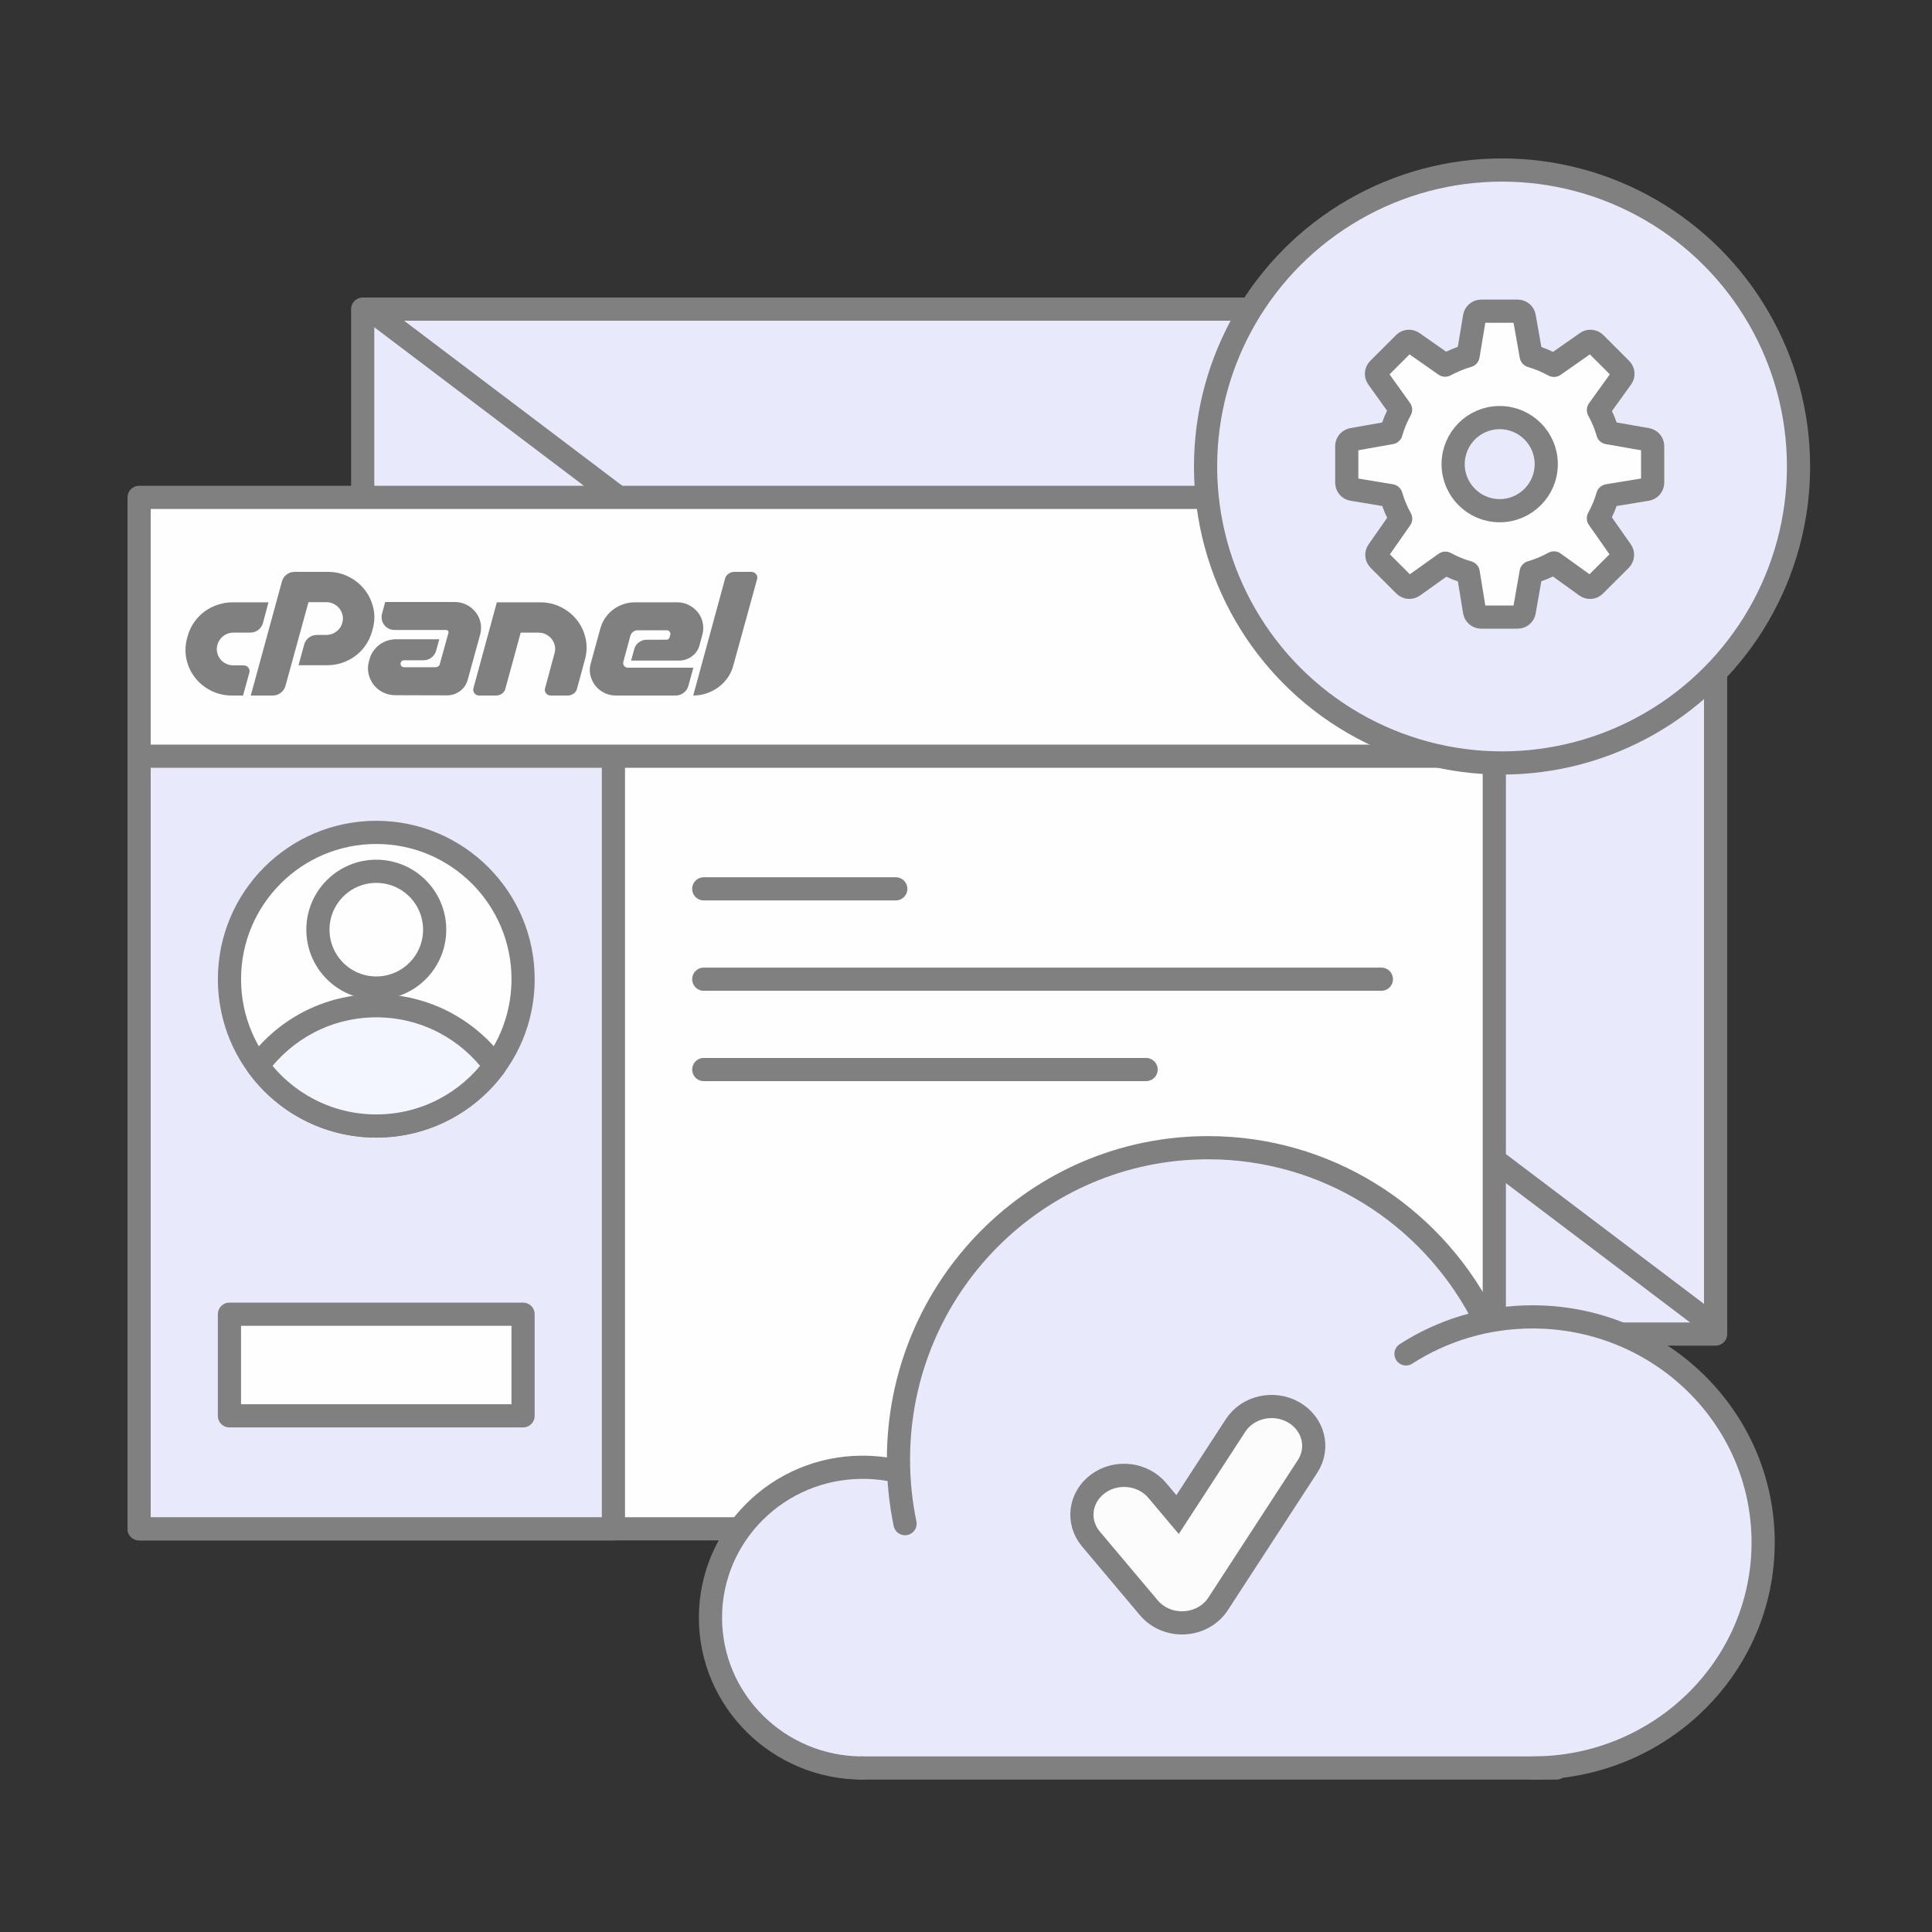 <?xml version="1.0" encoding="UTF-8"?>
<svg xmlns="http://www.w3.org/2000/svg" width="125" height="125" viewBox="0 0 125 125" fill="none">
  <rect x="0" y="0" width="125" height="125" fill="#333333" stroke="none"/>
  <rect x="23.466" y="20" width="87.533" height="66.313" fill="#E8E9FA" stroke="#808080" stroke-width="1.5" stroke-linejoin="round"></rect>
  <path d="M111 20L23.909 85.871" stroke="#808080" stroke-width="1.5" stroke-linecap="round" stroke-linejoin="round"></path>
  <path d="M23.909 20L111 85.871" stroke="#808080" stroke-width="1.5" stroke-linecap="round" stroke-linejoin="round"></path>
  <rect x="9" y="32.421" width="87.681" height="66.491" fill="#FEFEFE" stroke="#808080" stroke-width="1.5" stroke-linejoin="round"></rect>
  <rect x="9" y="32.421" width="30.688" height="66.491" fill="#E8E9FA" stroke="#808080" stroke-width="1.5" stroke-linejoin="round"></rect>
  <path d="M45.534 57.508H57.956" stroke="#808080" stroke-width="1.5" stroke-linecap="round" stroke-linejoin="round"></path>
  <path d="M45.534 63.354H89.375" stroke="#808080" stroke-width="1.5" stroke-linecap="round" stroke-linejoin="round"></path>
  <path d="M45.534 69.199H74.151" stroke="#808080" stroke-width="1.5" stroke-linecap="round" stroke-linejoin="round"></path>
  <rect x="14.845" y="85.029" width="18.997" height="6.576" fill="#FEFEFE" stroke="#808080" stroke-width="1.5" stroke-linejoin="round"></rect>
  <circle cx="24.345" cy="63.354" r="9.499" fill="#FEFEFE" stroke="#808080" stroke-width="1.5" stroke-linejoin="round"></circle>
  <path fill-rule="evenodd" clip-rule="evenodd" d="M16.681 68.962C18.409 66.603 21.2 65.071 24.349 65.071C27.497 65.071 30.287 66.602 32.016 68.961C30.287 71.32 27.497 72.853 24.348 72.853C21.2 72.853 18.409 71.321 16.681 68.962Z" fill="#F3F5FF"></path>
  <path d="M16.681 68.962L16.076 68.519C15.882 68.783 15.882 69.142 16.076 69.406L16.681 68.962ZM32.016 68.961L32.621 69.404C32.814 69.14 32.814 68.782 32.621 68.518L32.016 68.961ZM17.286 69.406C18.879 67.231 21.449 65.821 24.349 65.821V64.321C20.951 64.321 17.939 65.975 16.076 68.519L17.286 69.406ZM24.349 65.821C27.248 65.821 29.817 67.23 31.411 69.404L32.621 68.518C30.757 65.975 27.746 64.321 24.349 64.321V65.821ZM31.411 68.518C29.817 70.693 27.247 72.103 24.348 72.103V73.603C27.746 73.603 30.757 71.948 32.621 69.404L31.411 68.518ZM24.348 72.103C21.449 72.103 18.879 70.693 17.286 68.519L16.076 69.406C17.939 71.949 20.95 73.603 24.348 73.603V72.103Z" fill="#808080"></path>
  <circle cx="24.346" cy="60.149" r="3.777" fill="#FEFEFE" stroke="#808080" stroke-width="1.5" stroke-linejoin="round"></circle>
  <rect x="9" y="32.179" width="87.674" height="16.746" fill="#FEFEFE" stroke="#808080" stroke-width="1.5" stroke-linejoin="round"></rect>
  <path d="M15.059 38.97H17.371L17.013 40.31C16.958 40.497 16.856 40.647 16.706 40.76C16.556 40.873 16.382 40.93 16.184 40.93H15.11C14.864 40.93 14.648 41 14.46 41.14C14.273 41.28 14.141 41.47 14.066 41.71C14.019 41.89 14.014 42.06 14.051 42.22C14.088 42.38 14.155 42.522 14.251 42.645C14.346 42.768 14.469 42.867 14.619 42.94C14.769 43.014 14.932 43.05 15.11 43.05H15.765C15.887 43.05 15.988 43.099 16.067 43.195C16.145 43.292 16.167 43.4 16.133 43.52L15.724 45H15.008C14.517 45 14.065 44.895 13.652 44.685C13.239 44.475 12.896 44.197 12.624 43.85C12.351 43.504 12.165 43.108 12.066 42.665C11.967 42.222 11.979 41.767 12.102 41.3L12.143 41.15C12.232 40.83 12.37 40.535 12.557 40.265C12.745 39.995 12.966 39.765 13.222 39.575C13.478 39.385 13.763 39.237 14.077 39.13C14.39 39.023 14.718 38.97 15.059 38.97ZM16.225 45L18.241 37.62C18.295 37.433 18.397 37.283 18.547 37.17C18.697 37.057 18.871 37 19.069 37H21.208C21.699 37 22.15 37.105 22.563 37.315C22.976 37.525 23.319 37.803 23.591 38.15C23.864 38.497 24.052 38.892 24.154 39.335C24.256 39.779 24.243 40.233 24.113 40.7L24.072 40.85C23.984 41.17 23.847 41.465 23.663 41.735C23.479 42.005 23.259 42.237 23.003 42.43C22.747 42.623 22.462 42.773 22.149 42.88C21.835 42.987 21.508 43.04 21.167 43.04H19.315L19.683 41.69C19.738 41.51 19.84 41.363 19.99 41.25C20.14 41.137 20.314 41.08 20.512 41.08H21.105C21.351 41.08 21.571 41.007 21.765 40.86C21.96 40.713 22.087 40.523 22.149 40.29C22.197 40.123 22.202 39.96 22.164 39.8C22.127 39.64 22.06 39.498 21.965 39.375C21.869 39.252 21.746 39.152 21.596 39.075C21.446 38.998 21.283 38.96 21.105 38.96H19.959L18.466 44.39C18.411 44.57 18.309 44.717 18.159 44.83C18.009 44.943 17.838 45 17.647 45H16.225ZM28.983 41.06L29.014 40.95C29.027 40.897 29.019 40.852 28.988 40.815C28.957 40.779 28.915 40.76 28.86 40.76H25.535C25.392 40.76 25.262 40.73 25.146 40.67C25.03 40.61 24.935 40.532 24.86 40.435C24.785 40.339 24.734 40.227 24.706 40.1C24.679 39.973 24.683 39.843 24.717 39.71L24.921 38.95H29.423C29.703 38.95 29.958 39.01 30.19 39.13C30.422 39.25 30.615 39.407 30.768 39.6C30.922 39.793 31.027 40.015 31.086 40.265C31.143 40.515 31.138 40.773 31.07 41.04L30.262 43.98C30.18 44.28 30.015 44.523 29.766 44.71C29.517 44.897 29.232 44.99 28.912 44.99L25.586 44.98C25.293 44.98 25.024 44.918 24.778 44.795C24.533 44.672 24.331 44.508 24.174 44.305C24.017 44.102 23.909 43.868 23.847 43.605C23.786 43.342 23.793 43.073 23.867 42.8L23.909 42.65C23.956 42.464 24.036 42.29 24.149 42.13C24.262 41.97 24.393 41.833 24.543 41.72C24.693 41.607 24.86 41.518 25.044 41.455C25.228 41.392 25.423 41.36 25.627 41.36H28.42L28.216 42.11C28.161 42.29 28.059 42.437 27.909 42.55C27.759 42.663 27.588 42.72 27.397 42.72H26.149C26.033 42.72 25.958 42.777 25.924 42.89C25.904 42.964 25.917 43.029 25.965 43.085C26.013 43.142 26.074 43.17 26.149 43.17H28.165C28.24 43.17 28.304 43.15 28.359 43.11C28.413 43.07 28.448 43.017 28.461 42.95L28.482 42.87L28.983 41.06ZM34.938 38.97C35.435 38.97 35.891 39.075 36.303 39.285C36.716 39.495 37.059 39.773 37.332 40.12C37.604 40.467 37.79 40.864 37.889 41.31C37.988 41.757 37.973 42.214 37.843 42.68L37.332 44.56C37.297 44.693 37.224 44.8 37.112 44.88C36.999 44.96 36.875 45 36.738 45H35.633C35.504 45 35.401 44.952 35.326 44.855C35.251 44.758 35.231 44.65 35.265 44.53L35.879 42.26C35.926 42.093 35.932 41.93 35.894 41.77C35.856 41.61 35.79 41.468 35.695 41.345C35.599 41.222 35.476 41.122 35.326 41.045C35.176 40.968 35.013 40.93 34.835 40.93H33.689L32.697 44.56C32.663 44.693 32.59 44.8 32.477 44.88C32.364 44.96 32.236 45 32.093 45H30.999C30.876 45 30.775 44.952 30.697 44.855C30.619 44.758 30.596 44.65 30.63 44.53L32.145 38.97H34.938ZM40.964 40.875C40.882 40.938 40.824 41.02 40.79 41.12L40.329 42.82C40.302 42.913 40.319 43 40.38 43.08C40.442 43.16 40.524 43.2 40.626 43.2H44.862L44.534 44.39C44.48 44.57 44.377 44.717 44.227 44.83C44.077 44.943 43.907 45 43.716 45H39.859C39.579 45 39.323 44.942 39.091 44.825C38.859 44.709 38.667 44.552 38.513 44.355C38.36 44.158 38.254 43.935 38.196 43.685C38.138 43.435 38.147 43.18 38.222 42.92L38.846 40.65C38.914 40.404 39.02 40.177 39.163 39.97C39.306 39.763 39.475 39.587 39.669 39.44C39.864 39.293 40.082 39.178 40.324 39.095C40.566 39.012 40.817 38.97 41.076 38.97H43.808C44.087 38.97 44.343 39.03 44.575 39.15C44.807 39.27 45 39.427 45.153 39.62C45.307 39.813 45.411 40.037 45.465 40.29C45.52 40.543 45.513 40.8 45.445 41.06L45.261 41.74C45.179 42.04 45.013 42.282 44.764 42.465C44.515 42.648 44.234 42.74 43.92 42.74H40.831L41.035 42C41.083 41.82 41.182 41.673 41.332 41.56C41.482 41.447 41.656 41.39 41.854 41.39H43.102C43.218 41.39 43.293 41.333 43.327 41.22L43.368 41.07C43.388 40.997 43.375 40.93 43.327 40.87C43.279 40.81 43.218 40.78 43.143 40.78H41.24C41.138 40.78 41.045 40.812 40.964 40.875ZM44.851 45L46.908 37.45C46.942 37.317 47.015 37.208 47.128 37.125C47.24 37.042 47.368 37 47.511 37H48.606C48.736 37 48.84 37.048 48.918 37.145C48.996 37.242 49.019 37.35 48.984 37.47L47.45 43.04C47.375 43.334 47.254 43.6 47.087 43.84C46.919 44.08 46.722 44.285 46.493 44.455C46.265 44.625 46.011 44.758 45.731 44.855C45.451 44.952 45.158 45 44.851 45Z" fill="#808080"></path>
  <path fill-rule="evenodd" clip-rule="evenodd" d="M99.12 114.391H78.129C78.08 114.391 78.032 114.391 77.983 114.391C77.935 114.391 77.886 114.391 77.838 114.391H56.019C55.967 114.391 55.915 114.392 55.863 114.392C50.397 114.392 45.967 109.961 45.967 104.496C45.967 99.031 50.397 94.6 55.863 94.6C56.666 94.6 57.446 94.696 58.194 94.876C58.192 94.784 58.192 94.692 58.192 94.599C58.192 83.669 67.053 74.808 77.983 74.808C85.513 74.808 92.06 79.012 95.406 85.201C96.626 84.876 97.908 84.703 99.23 84.703C107.428 84.703 114.074 91.349 114.074 99.547C114.074 107.452 107.895 113.914 100.103 114.366V114.391H99.341C99.304 114.391 99.267 114.391 99.23 114.391C99.193 114.391 99.156 114.391 99.12 114.391Z" fill="#E8E9FA"></path>
  <path d="M55.812 114.391C50.375 114.391 45.967 110.035 45.967 104.661C45.967 99.288 50.375 94.932 55.812 94.932C56.61 94.932 57.386 95.025 58.129 95.203" stroke="#808080" stroke-width="1.5" stroke-linecap="round"></path>
  <path d="M58.556 98.58C58.277 97.24 58.131 95.851 58.131 94.427C58.131 83.287 67.098 74.256 78.16 74.256C85.811 74.256 92.46 78.576 95.833 84.927" stroke="#808080" stroke-width="1.5" stroke-linecap="round"></path>
  <path d="M99.158 114.39C107.397 114.39 114.075 107.856 114.075 99.796C114.075 91.736 107.397 85.202 99.158 85.202C96.133 85.202 93.319 86.082 90.968 87.596" stroke="#808080" stroke-width="1.5" stroke-linecap="round"></path>
  <path d="M100.697 114.391H55.698" stroke="#808080" stroke-width="1.5" stroke-linecap="round"></path>
  <path fill-rule="evenodd" clip-rule="evenodd" d="M83.688 91.37C84.975 92.1 85.385 93.665 84.604 94.867L78.808 103.776C78.344 104.489 77.534 104.945 76.641 104.995C75.748 105.046 74.885 104.684 74.333 104.027L70.583 99.573C69.652 98.467 69.858 96.867 71.042 95.999C72.227 95.13 73.941 95.322 74.872 96.428L76.189 97.993L79.941 92.225C80.723 91.023 82.4 90.64 83.688 91.37Z" fill="#FCFCFC" stroke="#808080" stroke-width="1.5"></path>
  <circle cx="97.182" cy="30.182" r="19.182" fill="#E8E9FA" stroke="#808080" stroke-width="1.5" stroke-linejoin="round"></circle>
  <path fill-rule="evenodd" clip-rule="evenodd" d="M106.565 31.657L104.022 32.073C103.874 32.58 103.67 33.073 103.415 33.535L104.9 35.65C105.02 35.825 104.999 36.053 104.852 36.206L103.178 37.877C103.029 38.025 102.794 38.043 102.623 37.922L100.539 36.421C100.07 36.681 99.575 36.887 99.062 37.035L98.618 39.571C98.582 39.773 98.404 39.925 98.195 39.925H95.828C95.617 39.925 95.437 39.773 95.403 39.562L94.992 37.044C94.476 36.896 93.98 36.694 93.513 36.439L91.435 37.922C91.263 38.043 91.03 38.025 90.88 37.877L89.208 36.206C89.06 36.058 89.04 35.825 89.16 35.654L90.622 33.561C90.362 33.091 90.154 32.593 90.003 32.073L87.495 31.657C87.287 31.621 87.135 31.442 87.135 31.231V28.865C87.135 28.654 87.284 28.479 87.49 28.439L89.999 27.995C90.149 27.48 90.356 26.978 90.617 26.507L89.137 24.437C89.015 24.266 89.034 24.033 89.183 23.881L90.855 22.209C91.003 22.061 91.236 22.039 91.407 22.16L93.502 23.625C93.972 23.37 94.469 23.164 94.984 23.016L95.404 20.493C95.438 20.287 95.618 20.134 95.828 20.134H98.195C98.403 20.134 98.582 20.282 98.618 20.488L99.068 23.025C99.584 23.177 100.078 23.384 100.543 23.639L102.654 22.16C102.825 22.039 103.058 22.061 103.206 22.209L104.878 23.881C105.028 24.033 105.047 24.266 104.923 24.437L103.418 26.53C103.674 26.991 103.876 27.484 104.024 27.995L106.57 28.439C106.776 28.479 106.926 28.654 106.926 28.865V31.231C106.926 31.442 106.773 31.621 106.565 31.657ZM97.03 27.018C95.367 27.018 94.018 28.367 94.018 30.03C94.018 31.692 95.367 33.041 97.03 33.041C98.694 33.041 100.042 31.692 100.042 30.03C100.042 28.367 98.694 27.018 97.03 27.018Z" fill="#FEFEFE" stroke="#808080" stroke-width="1.5" stroke-linejoin="round"></path>
</svg>
